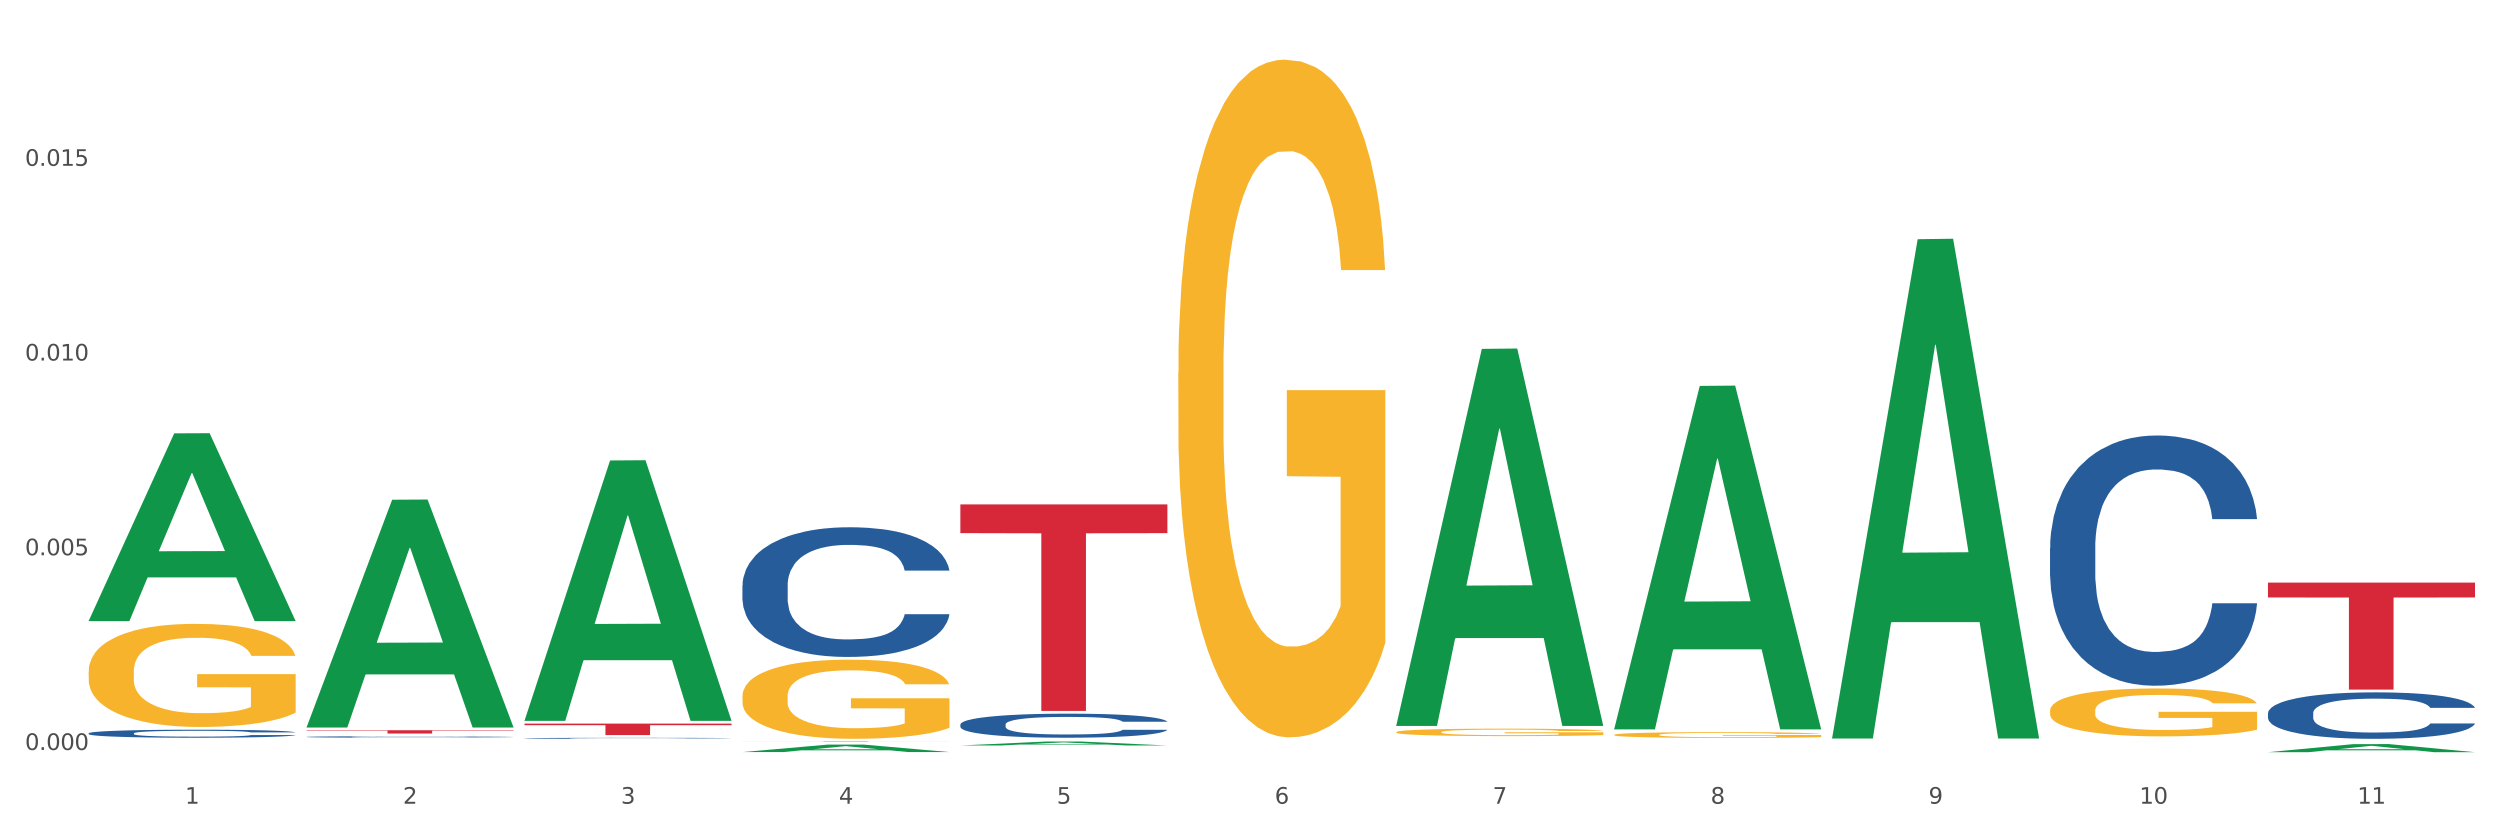<?xml version="1.0" encoding="utf-8" standalone="no"?>
<!DOCTYPE svg PUBLIC "-//W3C//DTD SVG 1.1//EN"
  "http://www.w3.org/Graphics/SVG/1.1/DTD/svg11.dtd">
<svg xmlns:xlink="http://www.w3.org/1999/xlink" width="1080pt" height="360pt" viewBox="0 0 1080 360" xmlns="http://www.w3.org/2000/svg" version="1.1">
 <rect x="0" y="0" width="1080" height="360" fill="#333333" stroke="none"/>
 <defs>
  <style type="text/css">*{stroke-linejoin: round; stroke-linecap: butt}</style>
 </defs>
 <g id="figure_1">
  <g id="patch_1">
   <path d="M 0 360 
L 1080 360 
L 1080 0 
L 0 0 
z
" style="fill: #ffffff; stroke: #ffffff; stroke-linejoin: miter"/>
  </g>
  <g id="axes_1">
   <g id="matplotlib.axis_1">
    <g id="xtick_1">
     <g id="text_1">
      <!-- 1 -->
      <g style="fill: #4d4d4d" transform="translate(79.949 347.204) scale(0.096 -0.096)">
       <defs>
        <path id="DejaVuSans-31" d="M 794 531 
L 1825 531 
L 1825 4091 
L 703 3866 
L 703 4441 
L 1819 4666 
L 2450 4666 
L 2450 531 
L 3481 531 
L 3481 0 
L 794 0 
L 794 531 
z
" transform="scale(0.016)"/>
       </defs>
       <use xlink:href="#DejaVuSans-31"/>
      </g>
     </g>
    </g>
    <g id="xtick_2">
     <g id="text_2">
      <!-- 2 -->
      <g style="fill: #4d4d4d" transform="translate(174.097 347.204) scale(0.096 -0.096)">
       <defs>
        <path id="DejaVuSans-32" d="M 1228 531 
L 3431 531 
L 3431 0 
L 469 0 
L 469 531 
Q 828 903 1448 1529 
Q 2069 2156 2228 2338 
Q 2531 2678 2651 2914 
Q 2772 3150 2772 3378 
Q 2772 3750 2511 3984 
Q 2250 4219 1831 4219 
Q 1534 4219 1204 4116 
Q 875 4013 500 3803 
L 500 4441 
Q 881 4594 1212 4672 
Q 1544 4750 1819 4750 
Q 2544 4750 2975 4387 
Q 3406 4025 3406 3419 
Q 3406 3131 3298 2873 
Q 3191 2616 2906 2266 
Q 2828 2175 2409 1742 
Q 1991 1309 1228 531 
z
" transform="scale(0.016)"/>
       </defs>
       <use xlink:href="#DejaVuSans-32"/>
      </g>
     </g>
    </g>
    <g id="xtick_3">
     <g id="text_3">
      <!-- 3 -->
      <g style="fill: #4d4d4d" transform="translate(268.244 347.204) scale(0.096 -0.096)">
       <defs>
        <path id="DejaVuSans-33" d="M 2597 2516 
Q 3050 2419 3304 2112 
Q 3559 1806 3559 1356 
Q 3559 666 3084 287 
Q 2609 -91 1734 -91 
Q 1441 -91 1130 -33 
Q 819 25 488 141 
L 488 750 
Q 750 597 1062 519 
Q 1375 441 1716 441 
Q 2309 441 2620 675 
Q 2931 909 2931 1356 
Q 2931 1769 2642 2001 
Q 2353 2234 1838 2234 
L 1294 2234 
L 1294 2753 
L 1863 2753 
Q 2328 2753 2575 2939 
Q 2822 3125 2822 3475 
Q 2822 3834 2567 4026 
Q 2313 4219 1838 4219 
Q 1578 4219 1281 4162 
Q 984 4106 628 3988 
L 628 4550 
Q 988 4650 1302 4700 
Q 1616 4750 1894 4750 
Q 2613 4750 3031 4423 
Q 3450 4097 3450 3541 
Q 3450 3153 3228 2886 
Q 3006 2619 2597 2516 
z
" transform="scale(0.016)"/>
       </defs>
       <use xlink:href="#DejaVuSans-33"/>
      </g>
     </g>
    </g>
    <g id="xtick_4">
     <g id="text_4">
      <!-- 4 -->
      <g style="fill: #4d4d4d" transform="translate(362.392 347.204) scale(0.096 -0.096)">
       <defs>
        <path id="DejaVuSans-34" d="M 2419 4116 
L 825 1625 
L 2419 1625 
L 2419 4116 
z
M 2253 4666 
L 3047 4666 
L 3047 1625 
L 3713 1625 
L 3713 1100 
L 3047 1100 
L 3047 0 
L 2419 0 
L 2419 1100 
L 313 1100 
L 313 1709 
L 2253 4666 
z
" transform="scale(0.016)"/>
       </defs>
       <use xlink:href="#DejaVuSans-34"/>
      </g>
     </g>
    </g>
    <g id="xtick_5">
     <g id="text_5">
      <!-- 5 -->
      <g style="fill: #4d4d4d" transform="translate(456.54 347.204) scale(0.096 -0.096)">
       <defs>
        <path id="DejaVuSans-35" d="M 691 4666 
L 3169 4666 
L 3169 4134 
L 1269 4134 
L 1269 2991 
Q 1406 3038 1543 3061 
Q 1681 3084 1819 3084 
Q 2600 3084 3056 2656 
Q 3513 2228 3513 1497 
Q 3513 744 3044 326 
Q 2575 -91 1722 -91 
Q 1428 -91 1123 -41 
Q 819 9 494 109 
L 494 744 
Q 775 591 1075 516 
Q 1375 441 1709 441 
Q 2250 441 2565 725 
Q 2881 1009 2881 1497 
Q 2881 1984 2565 2268 
Q 2250 2553 1709 2553 
Q 1456 2553 1204 2497 
Q 953 2441 691 2322 
L 691 4666 
z
" transform="scale(0.016)"/>
       </defs>
       <use xlink:href="#DejaVuSans-35"/>
      </g>
     </g>
    </g>
    <g id="xtick_6">
     <g id="text_6">
      <!-- 6 -->
      <g style="fill: #4d4d4d" transform="translate(550.688 347.204) scale(0.096 -0.096)">
       <defs>
        <path id="DejaVuSans-36" d="M 2113 2584 
Q 1688 2584 1439 2293 
Q 1191 2003 1191 1497 
Q 1191 994 1439 701 
Q 1688 409 2113 409 
Q 2538 409 2786 701 
Q 3034 994 3034 1497 
Q 3034 2003 2786 2293 
Q 2538 2584 2113 2584 
z
M 3366 4563 
L 3366 3988 
Q 3128 4100 2886 4159 
Q 2644 4219 2406 4219 
Q 1781 4219 1451 3797 
Q 1122 3375 1075 2522 
Q 1259 2794 1537 2939 
Q 1816 3084 2150 3084 
Q 2853 3084 3261 2657 
Q 3669 2231 3669 1497 
Q 3669 778 3244 343 
Q 2819 -91 2113 -91 
Q 1303 -91 875 529 
Q 447 1150 447 2328 
Q 447 3434 972 4092 
Q 1497 4750 2381 4750 
Q 2619 4750 2861 4703 
Q 3103 4656 3366 4563 
z
" transform="scale(0.016)"/>
       </defs>
       <use xlink:href="#DejaVuSans-36"/>
      </g>
     </g>
    </g>
    <g id="xtick_7">
     <g id="text_7">
      <!-- 7 -->
      <g style="fill: #4d4d4d" transform="translate(644.835 347.204) scale(0.096 -0.096)">
       <defs>
        <path id="DejaVuSans-37" d="M 525 4666 
L 3525 4666 
L 3525 4397 
L 1831 0 
L 1172 0 
L 2766 4134 
L 525 4134 
L 525 4666 
z
" transform="scale(0.016)"/>
       </defs>
       <use xlink:href="#DejaVuSans-37"/>
      </g>
     </g>
    </g>
    <g id="xtick_8">
     <g id="text_8">
      <!-- 8 -->
      <g style="fill: #4d4d4d" transform="translate(738.983 347.204) scale(0.096 -0.096)">
       <defs>
        <path id="DejaVuSans-38" d="M 2034 2216 
Q 1584 2216 1326 1975 
Q 1069 1734 1069 1313 
Q 1069 891 1326 650 
Q 1584 409 2034 409 
Q 2484 409 2743 651 
Q 3003 894 3003 1313 
Q 3003 1734 2745 1975 
Q 2488 2216 2034 2216 
z
M 1403 2484 
Q 997 2584 770 2862 
Q 544 3141 544 3541 
Q 544 4100 942 4425 
Q 1341 4750 2034 4750 
Q 2731 4750 3128 4425 
Q 3525 4100 3525 3541 
Q 3525 3141 3298 2862 
Q 3072 2584 2669 2484 
Q 3125 2378 3379 2068 
Q 3634 1759 3634 1313 
Q 3634 634 3220 271 
Q 2806 -91 2034 -91 
Q 1263 -91 848 271 
Q 434 634 434 1313 
Q 434 1759 690 2068 
Q 947 2378 1403 2484 
z
M 1172 3481 
Q 1172 3119 1398 2916 
Q 1625 2713 2034 2713 
Q 2441 2713 2670 2916 
Q 2900 3119 2900 3481 
Q 2900 3844 2670 4047 
Q 2441 4250 2034 4250 
Q 1625 4250 1398 4047 
Q 1172 3844 1172 3481 
z
" transform="scale(0.016)"/>
       </defs>
       <use xlink:href="#DejaVuSans-38"/>
      </g>
     </g>
    </g>
    <g id="xtick_9">
     <g id="text_9">
      <!-- 9 -->
      <g style="fill: #4d4d4d" transform="translate(833.131 347.204) scale(0.096 -0.096)">
       <defs>
        <path id="DejaVuSans-39" d="M 703 97 
L 703 672 
Q 941 559 1184 500 
Q 1428 441 1663 441 
Q 2288 441 2617 861 
Q 2947 1281 2994 2138 
Q 2813 1869 2534 1725 
Q 2256 1581 1919 1581 
Q 1219 1581 811 2004 
Q 403 2428 403 3163 
Q 403 3881 828 4315 
Q 1253 4750 1959 4750 
Q 2769 4750 3195 4129 
Q 3622 3509 3622 2328 
Q 3622 1225 3098 567 
Q 2575 -91 1691 -91 
Q 1453 -91 1209 -44 
Q 966 3 703 97 
z
M 1959 2075 
Q 2384 2075 2632 2365 
Q 2881 2656 2881 3163 
Q 2881 3666 2632 3958 
Q 2384 4250 1959 4250 
Q 1534 4250 1286 3958 
Q 1038 3666 1038 3163 
Q 1038 2656 1286 2365 
Q 1534 2075 1959 2075 
z
" transform="scale(0.016)"/>
       </defs>
       <use xlink:href="#DejaVuSans-39"/>
      </g>
     </g>
    </g>
    <g id="xtick_10">
     <g id="text_10">
      <!-- 10 -->
      <g style="fill: #4d4d4d" transform="translate(924.224 347.204) scale(0.096 -0.096)">
       <defs>
        <path id="DejaVuSans-30" d="M 2034 4250 
Q 1547 4250 1301 3770 
Q 1056 3291 1056 2328 
Q 1056 1369 1301 889 
Q 1547 409 2034 409 
Q 2525 409 2770 889 
Q 3016 1369 3016 2328 
Q 3016 3291 2770 3770 
Q 2525 4250 2034 4250 
z
M 2034 4750 
Q 2819 4750 3233 4129 
Q 3647 3509 3647 2328 
Q 3647 1150 3233 529 
Q 2819 -91 2034 -91 
Q 1250 -91 836 529 
Q 422 1150 422 2328 
Q 422 3509 836 4129 
Q 1250 4750 2034 4750 
z
" transform="scale(0.016)"/>
       </defs>
       <use xlink:href="#DejaVuSans-31"/>
       <use xlink:href="#DejaVuSans-30" transform="translate(63.623 0)"/>
      </g>
     </g>
    </g>
    <g id="xtick_11">
     <g id="text_11">
      <!-- 11 -->
      <g style="fill: #4d4d4d" transform="translate(1018.372 347.204) scale(0.096 -0.096)">
       <use xlink:href="#DejaVuSans-31"/>
       <use xlink:href="#DejaVuSans-31" transform="translate(63.623 0)"/>
      </g>
     </g>
    </g>
    <g id="xtick_12"/>
    <g id="xtick_13"/>
    <g id="xtick_14"/>
    <g id="xtick_15"/>
    <g id="xtick_16"/>
    <g id="xtick_17"/>
    <g id="xtick_18"/>
    <g id="xtick_19"/>
    <g id="xtick_20"/>
    <g id="xtick_21"/>
   </g>
   <g id="matplotlib.axis_2">
    <g id="ytick_1">
     <g id="text_12">
      <!-- 0.000 -->
      <g style="fill: #4d4d4d" transform="translate(10.8 323.99) scale(0.096 -0.096)">
       <defs>
        <path id="DejaVuSans-2e" d="M 684 794 
L 1344 794 
L 1344 0 
L 684 0 
L 684 794 
z
" transform="scale(0.016)"/>
       </defs>
       <use xlink:href="#DejaVuSans-30"/>
       <use xlink:href="#DejaVuSans-2e" transform="translate(63.623 0)"/>
       <use xlink:href="#DejaVuSans-30" transform="translate(95.41 0)"/>
       <use xlink:href="#DejaVuSans-30" transform="translate(159.033 0)"/>
       <use xlink:href="#DejaVuSans-30" transform="translate(222.656 0)"/>
      </g>
     </g>
    </g>
    <g id="ytick_2">
     <g id="text_13">
      <!-- 0.005 -->
      <g style="fill: #4d4d4d" transform="translate(10.8 239.873) scale(0.096 -0.096)">
       <use xlink:href="#DejaVuSans-30"/>
       <use xlink:href="#DejaVuSans-2e" transform="translate(63.623 0)"/>
       <use xlink:href="#DejaVuSans-30" transform="translate(95.41 0)"/>
       <use xlink:href="#DejaVuSans-30" transform="translate(159.033 0)"/>
       <use xlink:href="#DejaVuSans-35" transform="translate(222.656 0)"/>
      </g>
     </g>
    </g>
    <g id="ytick_3">
     <g id="text_14">
      <!-- 0.010 -->
      <g style="fill: #4d4d4d" transform="translate(10.8 155.755) scale(0.096 -0.096)">
       <use xlink:href="#DejaVuSans-30"/>
       <use xlink:href="#DejaVuSans-2e" transform="translate(63.623 0)"/>
       <use xlink:href="#DejaVuSans-30" transform="translate(95.41 0)"/>
       <use xlink:href="#DejaVuSans-31" transform="translate(159.033 0)"/>
       <use xlink:href="#DejaVuSans-30" transform="translate(222.656 0)"/>
      </g>
     </g>
    </g>
    <g id="ytick_4">
     <g id="text_15">
      <!-- 0.015 -->
      <g style="fill: #4d4d4d" transform="translate(10.8 71.637) scale(0.096 -0.096)">
       <use xlink:href="#DejaVuSans-30"/>
       <use xlink:href="#DejaVuSans-2e" transform="translate(63.623 0)"/>
       <use xlink:href="#DejaVuSans-30" transform="translate(95.41 0)"/>
       <use xlink:href="#DejaVuSans-31" transform="translate(159.033 0)"/>
       <use xlink:href="#DejaVuSans-35" transform="translate(222.656 0)"/>
      </g>
     </g>
    </g>
    <g id="ytick_5"/>
    <g id="ytick_6"/>
    <g id="ytick_7"/>
    <g id="ytick_8"/>
   </g>
   <g id="PolyCollection_1">
    <path d="M 38.283 268.181 
L 38.375 268.105 
L 75.258 187.212 
L 90.564 187.136 
L 127.723 268.333 
L 110.02 268.333 
L 101.998 249.425 
L 63.916 249.425 
L 63.64 249.73 
L 55.894 268.333 
L 38.283 268.333 
L 38.283 268.181 
L 68.711 238.142 
L 97.203 238.065 
L 83.095 204.443 
L 82.911 204.29 
L 82.727 204.519 
L 68.619 238.065 
L 68.711 238.142 
L 38.283 268.181 
z
" clip-path="url(#pa85590b981)" style="fill: #109648"/>
    <path d="M 885.612 236.704 
L 885.718 236.606 
L 885.718 233.841 
L 886.035 230.089 
L 887.198 223.178 
L 888.678 217.946 
L 891.215 211.824 
L 892.59 209.257 
L 894.387 206.394 
L 898.087 201.754 
L 902.316 197.805 
L 905.276 195.633 
L 907.496 194.25 
L 912.465 191.782 
L 915.32 190.696 
L 918.28 189.808 
L 920.817 189.215 
L 925.046 188.524 
L 928.429 188.228 
L 932.341 188.129 
L 935.618 188.228 
L 939.953 188.623 
L 946.296 189.808 
L 948.728 190.499 
L 952.005 191.683 
L 955.388 193.263 
L 958.137 194.843 
L 961.309 197.114 
L 964.586 200.075 
L 967.758 203.827 
L 969.978 207.283 
L 971.775 210.936 
L 973.361 215.379 
L 974.524 220.216 
L 975.052 224.264 
L 955.705 224.264 
L 955.177 220.611 
L 954.119 216.662 
L 953.062 213.996 
L 951.899 211.824 
L 950.102 209.356 
L 948.516 207.776 
L 945.873 205.901 
L 943.442 204.716 
L 941.433 204.025 
L 939.001 203.432 
L 933.821 202.84 
L 930.121 202.84 
L 927.795 203.037 
L 924.94 203.531 
L 922.509 204.222 
L 919.654 205.407 
L 917.434 206.69 
L 915.214 208.369 
L 913.945 209.554 
L 912.042 211.726 
L 910.774 213.503 
L 909.082 216.563 
L 908.131 218.735 
L 906.439 224.363 
L 905.699 228.51 
L 905.382 231.373 
L 905.17 234.532 
L 905.17 249.934 
L 905.805 256.845 
L 906.333 259.807 
L 907.179 263.164 
L 908.765 267.508 
L 911.091 271.753 
L 913.522 274.814 
L 915.531 276.69 
L 917.434 278.072 
L 919.337 279.158 
L 921.663 280.145 
L 923.566 280.738 
L 926.42 281.33 
L 929.804 281.626 
L 932.447 281.626 
L 937.838 281.133 
L 940.27 280.639 
L 942.596 279.948 
L 945.133 278.862 
L 947.142 277.677 
L 948.305 276.789 
L 950.208 274.913 
L 951.688 272.938 
L 952.957 270.667 
L 953.802 268.693 
L 954.754 265.731 
L 955.494 262.374 
L 955.705 260.597 
L 975.052 260.597 
L 974.629 264.151 
L 973.889 267.607 
L 972.409 272.247 
L 971.246 274.913 
L 969.449 278.171 
L 967.546 280.935 
L 964.903 283.996 
L 962.471 286.267 
L 959.934 288.241 
L 957.185 290.018 
L 952.217 292.487 
L 950.419 293.178 
L 946.613 294.363 
L 943.653 295.054 
L 939.319 295.745 
L 934.878 296.14 
L 930.226 296.238 
L 926.103 296.041 
L 921.557 295.449 
L 918.703 294.856 
L 915.531 293.968 
L 911.831 292.585 
L 908.342 290.907 
L 905.065 288.932 
L 901.999 286.662 
L 899.144 284.095 
L 895.444 279.849 
L 892.695 275.703 
L 890.687 271.852 
L 889.312 268.594 
L 887.938 264.447 
L 887.198 261.584 
L 886.035 254.673 
L 885.612 248.256 
L 885.612 236.704 
z
" clip-path="url(#pa85590b981)" style="fill: #255c99"/>
    <path d="M 979.76 308.114 
L 979.865 308.095 
L 979.865 307.582 
L 980.183 306.886 
L 981.346 305.603 
L 982.826 304.631 
L 985.363 303.495 
L 986.737 303.019 
L 988.535 302.487 
L 992.235 301.626 
L 996.464 300.893 
L 999.424 300.49 
L 1001.644 300.233 
L 1006.613 299.775 
L 1009.467 299.573 
L 1012.428 299.408 
L 1014.965 299.298 
L 1019.194 299.17 
L 1022.577 299.115 
L 1026.489 299.097 
L 1029.766 299.115 
L 1034.101 299.188 
L 1040.444 299.408 
L 1042.875 299.537 
L 1046.153 299.757 
L 1049.536 300.05 
L 1052.285 300.343 
L 1055.456 300.764 
L 1058.734 301.314 
L 1061.905 302.011 
L 1064.125 302.652 
L 1065.923 303.33 
L 1067.508 304.155 
L 1068.671 305.053 
L 1069.2 305.804 
L 1049.853 305.804 
L 1049.324 305.126 
L 1048.267 304.393 
L 1047.21 303.898 
L 1046.047 303.495 
L 1044.25 303.037 
L 1042.664 302.744 
L 1040.021 302.396 
L 1037.589 302.176 
L 1035.581 302.047 
L 1033.149 301.937 
L 1027.969 301.827 
L 1024.268 301.827 
L 1021.943 301.864 
L 1019.088 301.956 
L 1016.656 302.084 
L 1013.802 302.304 
L 1011.582 302.542 
L 1009.362 302.854 
L 1008.093 303.074 
L 1006.19 303.477 
L 1004.921 303.807 
L 1003.23 304.375 
L 1002.278 304.778 
L 1000.587 305.823 
L 999.847 306.592 
L 999.53 307.124 
L 999.318 307.71 
L 999.318 310.569 
L 999.952 311.852 
L 1000.481 312.402 
L 1001.327 313.025 
L 1002.913 313.832 
L 1005.239 314.62 
L 1007.67 315.188 
L 1009.679 315.536 
L 1011.582 315.793 
L 1013.485 315.994 
L 1015.811 316.177 
L 1017.714 316.287 
L 1020.568 316.397 
L 1023.951 316.452 
L 1026.594 316.452 
L 1031.986 316.361 
L 1034.418 316.269 
L 1036.744 316.141 
L 1039.281 315.939 
L 1041.29 315.719 
L 1042.452 315.554 
L 1044.355 315.206 
L 1045.836 314.84 
L 1047.104 314.418 
L 1047.95 314.051 
L 1048.901 313.502 
L 1049.642 312.879 
L 1049.853 312.549 
L 1069.2 312.549 
L 1068.777 313.208 
L 1068.037 313.85 
L 1066.557 314.711 
L 1065.394 315.206 
L 1063.597 315.811 
L 1061.694 316.324 
L 1059.051 316.892 
L 1056.619 317.314 
L 1054.082 317.68 
L 1051.333 318.01 
L 1046.364 318.468 
L 1044.567 318.597 
L 1040.761 318.816 
L 1037.801 318.945 
L 1033.466 319.073 
L 1029.026 319.146 
L 1024.374 319.165 
L 1020.251 319.128 
L 1015.705 319.018 
L 1012.851 318.908 
L 1009.679 318.743 
L 1005.979 318.487 
L 1002.49 318.175 
L 999.212 317.808 
L 996.147 317.387 
L 993.292 316.91 
L 989.592 316.122 
L 986.843 315.353 
L 984.834 314.638 
L 983.46 314.033 
L 982.086 313.263 
L 981.346 312.732 
L 980.183 311.449 
L 979.76 310.258 
L 979.76 308.114 
z
" clip-path="url(#pa85590b981)" style="fill: #255c99"/>
    <path d="M 226.578 318.931 
L 226.684 318.931 
L 226.684 318.92 
L 227.001 318.905 
L 228.164 318.878 
L 229.644 318.857 
L 232.182 318.833 
L 233.556 318.823 
L 235.353 318.812 
L 239.053 318.794 
L 243.282 318.778 
L 246.243 318.77 
L 248.463 318.764 
L 253.432 318.755 
L 256.286 318.75 
L 259.246 318.747 
L 261.784 318.745 
L 266.012 318.742 
L 269.396 318.741 
L 273.307 318.74 
L 276.585 318.741 
L 280.919 318.742 
L 287.262 318.747 
L 289.694 318.75 
L 292.971 318.754 
L 296.354 318.76 
L 299.103 318.767 
L 302.275 318.776 
L 305.552 318.787 
L 308.724 318.802 
L 310.944 318.815 
L 312.741 318.83 
L 314.327 318.847 
L 315.49 318.866 
L 316.019 318.882 
L 296.672 318.882 
L 296.143 318.868 
L 295.086 318.852 
L 294.029 318.842 
L 292.866 318.833 
L 291.068 318.824 
L 289.483 318.817 
L 286.84 318.81 
L 284.408 318.805 
L 282.399 318.803 
L 279.968 318.8 
L 274.787 318.798 
L 271.087 318.798 
L 268.761 318.799 
L 265.907 318.801 
L 263.475 318.803 
L 260.621 318.808 
L 258.4 318.813 
L 256.18 318.82 
L 254.912 318.824 
L 253.009 318.833 
L 251.74 318.84 
L 250.048 318.852 
L 249.097 318.86 
L 247.405 318.883 
L 246.665 318.899 
L 246.348 318.91 
L 246.137 318.922 
L 246.137 318.983 
L 246.771 319.01 
L 247.3 319.022 
L 248.146 319.035 
L 249.731 319.052 
L 252.057 319.069 
L 254.489 319.081 
L 256.497 319.088 
L 258.4 319.093 
L 260.303 319.098 
L 262.629 319.101 
L 264.532 319.104 
L 267.387 319.106 
L 270.77 319.107 
L 273.413 319.107 
L 278.805 319.105 
L 281.236 319.103 
L 283.562 319.101 
L 286.099 319.096 
L 288.108 319.092 
L 289.271 319.088 
L 291.174 319.081 
L 292.654 319.073 
L 293.923 319.064 
L 294.769 319.057 
L 295.72 319.045 
L 296.46 319.032 
L 296.672 319.025 
L 316.019 319.025 
L 315.596 319.039 
L 314.856 319.052 
L 313.376 319.07 
L 312.213 319.081 
L 310.415 319.094 
L 308.512 319.105 
L 305.869 319.117 
L 303.438 319.126 
L 300.9 319.133 
L 298.152 319.14 
L 293.183 319.15 
L 291.386 319.153 
L 287.58 319.157 
L 284.619 319.16 
L 280.285 319.163 
L 275.845 319.164 
L 271.193 319.165 
L 267.07 319.164 
L 262.524 319.162 
L 259.669 319.159 
L 256.497 319.156 
L 252.797 319.15 
L 249.308 319.144 
L 246.031 319.136 
L 242.965 319.127 
L 240.111 319.117 
L 236.41 319.1 
L 233.662 319.084 
L 231.653 319.069 
L 230.279 319.056 
L 228.904 319.04 
L 228.164 319.029 
L 227.001 319.002 
L 226.578 318.976 
L 226.578 318.931 
z
" clip-path="url(#pa85590b981)" style="fill: #255c99"/>
    <path d="M 132.431 318.342 
L 132.536 318.342 
L 132.536 318.326 
L 132.854 318.305 
L 134.016 318.266 
L 135.497 318.236 
L 138.034 318.202 
L 139.408 318.187 
L 141.206 318.171 
L 144.906 318.145 
L 149.135 318.122 
L 152.095 318.11 
L 154.315 318.102 
L 159.284 318.088 
L 162.138 318.082 
L 165.099 318.077 
L 167.636 318.074 
L 171.865 318.07 
L 175.248 318.068 
L 179.16 318.068 
L 182.437 318.068 
L 186.771 318.07 
L 193.115 318.077 
L 195.546 318.081 
L 198.824 318.088 
L 202.207 318.097 
L 204.956 318.106 
L 208.127 318.119 
L 211.405 318.135 
L 214.576 318.156 
L 216.796 318.176 
L 218.594 318.197 
L 220.179 318.222 
L 221.342 318.249 
L 221.871 318.272 
L 202.524 318.272 
L 201.995 318.251 
L 200.938 318.229 
L 199.881 318.214 
L 198.718 318.202 
L 196.921 318.188 
L 195.335 318.179 
L 192.692 318.168 
L 190.26 318.161 
L 188.252 318.158 
L 185.82 318.154 
L 180.64 318.151 
L 176.939 318.151 
L 174.614 318.152 
L 171.759 318.155 
L 169.327 318.159 
L 166.473 318.165 
L 164.253 318.173 
L 162.033 318.182 
L 160.764 318.189 
L 158.861 318.201 
L 157.592 318.211 
L 155.901 318.228 
L 154.949 318.241 
L 153.258 318.273 
L 152.518 318.296 
L 152.201 318.312 
L 151.989 318.33 
L 151.989 318.417 
L 152.623 318.456 
L 153.152 318.473 
L 153.998 318.492 
L 155.584 318.517 
L 157.91 318.541 
L 160.341 318.558 
L 162.35 318.568 
L 164.253 318.576 
L 166.156 318.582 
L 168.482 318.588 
L 170.385 318.591 
L 173.239 318.595 
L 176.622 318.596 
L 179.265 318.596 
L 184.657 318.594 
L 187.089 318.591 
L 189.414 318.587 
L 191.952 318.581 
L 193.961 318.574 
L 195.123 318.569 
L 197.026 318.558 
L 198.507 318.547 
L 199.775 318.534 
L 200.621 318.523 
L 201.572 318.506 
L 202.313 318.487 
L 202.524 318.477 
L 221.871 318.477 
L 221.448 318.498 
L 220.708 318.517 
L 219.228 318.543 
L 218.065 318.558 
L 216.268 318.577 
L 214.365 318.592 
L 211.722 318.61 
L 209.29 318.623 
L 206.753 318.634 
L 204.004 318.644 
L 199.035 318.658 
L 197.238 318.662 
L 193.432 318.668 
L 190.472 318.672 
L 186.137 318.676 
L 181.697 318.678 
L 177.045 318.679 
L 172.922 318.678 
L 168.376 318.675 
L 165.521 318.671 
L 162.35 318.666 
L 158.65 318.658 
L 155.161 318.649 
L 151.883 318.638 
L 148.817 318.625 
L 145.963 318.61 
L 142.263 318.586 
L 139.514 318.563 
L 137.505 318.541 
L 136.131 318.523 
L 134.757 318.499 
L 134.016 318.483 
L 132.854 318.444 
L 132.431 318.408 
L 132.431 318.342 
z
" clip-path="url(#pa85590b981)" style="fill: #255c99"/>
    <path d="M 38.283 316.789 
L 38.389 316.786 
L 38.389 316.698 
L 38.706 316.577 
L 39.869 316.356 
L 41.349 316.188 
L 43.886 315.992 
L 45.261 315.91 
L 47.058 315.818 
L 50.758 315.669 
L 54.987 315.543 
L 57.947 315.473 
L 60.167 315.429 
L 65.136 315.35 
L 67.991 315.315 
L 70.951 315.286 
L 73.488 315.267 
L 77.717 315.245 
L 81.1 315.236 
L 85.012 315.233 
L 88.289 315.236 
L 92.624 315.248 
L 98.967 315.286 
L 101.399 315.309 
L 104.676 315.347 
L 108.059 315.397 
L 110.808 315.448 
L 113.98 315.521 
L 117.257 315.615 
L 120.429 315.736 
L 122.649 315.846 
L 124.446 315.964 
L 126.032 316.106 
L 127.195 316.261 
L 127.723 316.391 
L 108.376 316.391 
L 107.848 316.274 
L 106.79 316.147 
L 105.733 316.062 
L 104.57 315.992 
L 102.773 315.913 
L 101.187 315.862 
L 98.544 315.802 
L 96.113 315.764 
L 94.104 315.742 
L 91.672 315.723 
L 86.492 315.704 
L 82.792 315.704 
L 80.466 315.71 
L 77.611 315.726 
L 75.18 315.748 
L 72.325 315.786 
L 70.105 315.827 
L 67.885 315.881 
L 66.616 315.919 
L 64.713 315.989 
L 63.445 316.046 
L 61.753 316.144 
L 60.802 316.214 
L 59.11 316.394 
L 58.37 316.527 
L 58.053 316.619 
L 57.841 316.72 
L 57.841 317.213 
L 58.476 317.435 
L 59.004 317.53 
L 59.85 317.637 
L 61.436 317.777 
L 63.762 317.913 
L 66.193 318.011 
L 68.202 318.071 
L 70.105 318.115 
L 72.008 318.15 
L 74.334 318.182 
L 76.237 318.201 
L 79.091 318.22 
L 82.475 318.229 
L 85.118 318.229 
L 90.509 318.213 
L 92.941 318.197 
L 95.267 318.175 
L 97.804 318.14 
L 99.813 318.102 
L 100.976 318.074 
L 102.879 318.014 
L 104.359 317.951 
L 105.628 317.878 
L 106.473 317.815 
L 107.425 317.72 
L 108.165 317.612 
L 108.376 317.555 
L 127.723 317.555 
L 127.3 317.669 
L 126.56 317.78 
L 125.08 317.928 
L 123.917 318.014 
L 122.12 318.118 
L 120.217 318.207 
L 117.574 318.305 
L 115.142 318.378 
L 112.605 318.441 
L 109.856 318.498 
L 104.887 318.577 
L 103.09 318.599 
L 99.284 318.637 
L 96.324 318.659 
L 91.989 318.681 
L 87.549 318.694 
L 82.897 318.697 
L 78.774 318.691 
L 74.228 318.672 
L 71.374 318.653 
L 68.202 318.625 
L 64.502 318.58 
L 61.013 318.526 
L 57.736 318.463 
L 54.67 318.39 
L 51.815 318.308 
L 48.115 318.172 
L 45.366 318.039 
L 43.358 317.916 
L 41.983 317.811 
L 40.609 317.678 
L 39.869 317.587 
L 38.706 317.365 
L 38.283 317.16 
L 38.283 316.789 
z
" clip-path="url(#pa85590b981)" style="fill: #255c99"/>
    <path d="M 132.431 315.459 
L 221.871 315.459 
L 221.871 315.658 
L 186.688 315.659 
L 186.688 316.889 
L 167.401 316.889 
L 167.401 315.659 
L 132.431 315.658 
L 132.431 315.46 
L 132.431 315.459 
z
" clip-path="url(#pa85590b981)" style="fill: #d62839"/>
    <path d="M 226.578 312.593 
L 316.019 312.593 
L 316.019 313.284 
L 280.836 313.288 
L 280.836 317.562 
L 261.549 317.562 
L 261.549 313.288 
L 226.578 313.284 
L 226.578 312.598 
L 226.578 312.593 
z
" clip-path="url(#pa85590b981)" style="fill: #d62839"/>
    <path d="M 320.726 320.343 
L 410.166 320.343 
L 410.166 320.362 
L 374.984 320.362 
L 374.984 320.477 
L 355.697 320.477 
L 355.697 320.362 
L 320.726 320.362 
L 320.726 320.343 
L 320.726 320.343 
z
" clip-path="url(#pa85590b981)" style="fill: #d62839"/>
    <path d="M 414.874 217.911 
L 504.314 217.911 
L 504.314 230.308 
L 469.131 230.392 
L 469.131 307.124 
L 449.844 307.124 
L 449.844 230.392 
L 414.874 230.308 
L 414.874 217.994 
L 414.874 217.911 
z
" clip-path="url(#pa85590b981)" style="fill: #d62839"/>
    <path d="M 885.612 320.343 
L 975.052 320.343 
L 975.052 320.344 
L 939.87 320.344 
L 939.87 320.351 
L 920.583 320.351 
L 920.583 320.344 
L 885.612 320.344 
L 885.612 320.343 
L 885.612 320.343 
z
" clip-path="url(#pa85590b981)" style="fill: #d62839"/>
    <path d="M 979.76 251.673 
L 1069.2 251.673 
L 1069.2 258.099 
L 1034.017 258.143 
L 1034.017 297.918 
L 1014.73 297.918 
L 1014.73 258.143 
L 979.76 258.099 
L 979.76 251.716 
L 979.76 251.673 
z
" clip-path="url(#pa85590b981)" style="fill: #d62839"/>
    <path d="M 38.283 290.095 
L 38.389 290.054 
L 38.389 288.59 
L 38.6 287.329 
L 39.656 284.278 
L 41.24 281.756 
L 42.401 280.414 
L 43.563 279.315 
L 44.936 278.217 
L 46.625 277.078 
L 49.687 275.41 
L 51.588 274.556 
L 53.911 273.661 
L 58.135 272.359 
L 61.197 271.627 
L 64.365 271.017 
L 69.54 270.285 
L 72.919 269.959 
L 76.509 269.715 
L 80.838 269.553 
L 84.112 269.512 
L 91.292 269.634 
L 97.417 270 
L 100.374 270.285 
L 104.175 270.773 
L 106.182 271.098 
L 109.455 271.749 
L 112.834 272.603 
L 115.157 273.336 
L 118.642 274.719 
L 121.282 276.102 
L 123.711 277.81 
L 124.978 278.99 
L 125.928 280.088 
L 126.773 281.349 
L 127.618 283.342 
L 108.61 283.342 
L 107.871 281.919 
L 106.71 280.576 
L 105.02 279.275 
L 103.542 278.461 
L 101.007 277.444 
L 98.684 276.793 
L 96.256 276.305 
L 93.299 275.898 
L 90.976 275.695 
L 87.702 275.532 
L 81.261 275.573 
L 76.931 275.898 
L 73.975 276.305 
L 72.074 276.671 
L 70.384 277.078 
L 68.484 277.647 
L 66.266 278.502 
L 64.682 279.275 
L 63.098 280.251 
L 61.831 281.227 
L 60.669 282.366 
L 59.719 283.586 
L 58.98 284.847 
L 58.346 286.393 
L 57.818 288.956 
L 57.818 294.529 
L 58.03 295.79 
L 58.558 297.458 
L 59.191 298.719 
L 60.247 300.224 
L 61.197 301.241 
L 62.993 302.705 
L 64.999 303.925 
L 66.583 304.698 
L 68.167 305.349 
L 70.912 306.244 
L 73.975 306.976 
L 76.615 307.424 
L 80.205 307.831 
L 82.634 307.993 
L 84.745 308.075 
L 89.92 308.075 
L 93.616 307.953 
L 97.734 307.668 
L 100.902 307.302 
L 103.542 306.854 
L 106.498 306.122 
L 108.399 305.431 
L 108.399 296.929 
L 85.168 296.888 
L 85.168 291.234 
L 127.723 291.234 
L 127.723 307.831 
L 125.928 308.685 
L 123.922 309.458 
L 121.81 310.149 
L 118.642 311.003 
L 114.841 311.817 
L 111.461 312.387 
L 107.871 312.875 
L 103.647 313.322 
L 98.156 313.729 
L 94.777 313.892 
L 90.553 314.014 
L 85.59 314.054 
L 81.261 313.973 
L 77.037 313.77 
L 72.602 313.403 
L 68.272 312.875 
L 64.999 312.346 
L 61.725 311.695 
L 58.241 310.841 
L 55.495 310.027 
L 53.383 309.295 
L 51.06 308.359 
L 48.526 307.139 
L 46.625 306.041 
L 44.936 304.902 
L 43.14 303.437 
L 41.873 302.176 
L 40.606 300.59 
L 39.867 299.41 
L 39.022 297.58 
L 38.389 295.017 
L 38.283 290.095 
z
" clip-path="url(#pa85590b981)" style="fill: #f7b32b"/>
    <path d="M 414.874 312.972 
L 414.979 312.963 
L 414.979 312.697 
L 415.297 312.336 
L 416.46 311.672 
L 417.94 311.169 
L 420.477 310.58 
L 421.851 310.333 
L 423.649 310.058 
L 427.349 309.612 
L 431.578 309.232 
L 434.538 309.024 
L 436.758 308.891 
L 441.727 308.653 
L 444.581 308.549 
L 447.542 308.463 
L 450.079 308.407 
L 454.308 308.34 
L 457.691 308.312 
L 461.603 308.302 
L 464.88 308.312 
L 469.214 308.35 
L 475.558 308.463 
L 477.989 308.53 
L 481.267 308.644 
L 484.65 308.796 
L 487.399 308.948 
L 490.57 309.166 
L 493.848 309.451 
L 497.019 309.811 
L 499.239 310.144 
L 501.037 310.495 
L 502.622 310.922 
L 503.785 311.387 
L 504.314 311.776 
L 484.967 311.776 
L 484.438 311.425 
L 483.381 311.045 
L 482.324 310.789 
L 481.161 310.58 
L 479.364 310.343 
L 477.778 310.191 
L 475.135 310.011 
L 472.703 309.897 
L 470.695 309.83 
L 468.263 309.773 
L 463.083 309.716 
L 459.382 309.716 
L 457.057 309.735 
L 454.202 309.783 
L 451.77 309.849 
L 448.916 309.963 
L 446.696 310.087 
L 444.476 310.248 
L 443.207 310.362 
L 441.304 310.571 
L 440.035 310.742 
L 438.344 311.036 
L 437.392 311.245 
L 435.701 311.786 
L 434.961 312.184 
L 434.644 312.46 
L 434.432 312.763 
L 434.432 314.244 
L 435.066 314.909 
L 435.595 315.194 
L 436.441 315.516 
L 438.027 315.934 
L 440.353 316.342 
L 442.784 316.636 
L 444.793 316.817 
L 446.696 316.95 
L 448.599 317.054 
L 450.925 317.149 
L 452.828 317.206 
L 455.682 317.263 
L 459.065 317.291 
L 461.708 317.291 
L 467.1 317.244 
L 469.532 317.196 
L 471.858 317.13 
L 474.395 317.026 
L 476.404 316.912 
L 477.566 316.826 
L 479.469 316.646 
L 480.95 316.456 
L 482.218 316.238 
L 483.064 316.048 
L 484.015 315.763 
L 484.756 315.44 
L 484.967 315.269 
L 504.314 315.269 
L 503.891 315.611 
L 503.151 315.943 
L 501.671 316.39 
L 500.508 316.646 
L 498.711 316.959 
L 496.808 317.225 
L 494.165 317.519 
L 491.733 317.737 
L 489.196 317.927 
L 486.447 318.098 
L 481.478 318.335 
L 479.681 318.402 
L 475.875 318.516 
L 472.915 318.582 
L 468.58 318.649 
L 464.14 318.687 
L 459.488 318.696 
L 455.365 318.677 
L 450.819 318.62 
L 447.964 318.563 
L 444.793 318.478 
L 441.093 318.345 
L 437.604 318.184 
L 434.326 317.994 
L 431.26 317.775 
L 428.406 317.529 
L 424.706 317.12 
L 421.957 316.722 
L 419.948 316.352 
L 418.574 316.038 
L 417.2 315.64 
L 416.46 315.364 
L 415.297 314.7 
L 414.874 314.083 
L 414.874 312.972 
z
" clip-path="url(#pa85590b981)" style="fill: #255c99"/>
    <path d="M 320.726 252.95 
L 320.832 252.899 
L 320.832 251.466 
L 321.149 249.522 
L 322.312 245.94 
L 323.792 243.228 
L 326.329 240.056 
L 327.704 238.725 
L 329.501 237.241 
L 333.201 234.837 
L 337.43 232.79 
L 340.39 231.664 
L 342.61 230.948 
L 347.579 229.669 
L 350.434 229.106 
L 353.394 228.645 
L 355.931 228.338 
L 360.16 227.98 
L 363.543 227.827 
L 367.455 227.775 
L 370.732 227.827 
L 375.067 228.031 
L 381.41 228.645 
L 383.842 229.003 
L 387.119 229.617 
L 390.502 230.436 
L 393.251 231.255 
L 396.423 232.432 
L 399.7 233.967 
L 402.872 235.911 
L 405.092 237.702 
L 406.889 239.595 
L 408.475 241.898 
L 409.638 244.405 
L 410.166 246.503 
L 390.819 246.503 
L 390.291 244.61 
L 389.233 242.563 
L 388.176 241.181 
L 387.013 240.056 
L 385.216 238.777 
L 383.63 237.958 
L 380.987 236.986 
L 378.556 236.372 
L 376.547 236.013 
L 374.115 235.706 
L 368.935 235.399 
L 365.235 235.399 
L 362.909 235.502 
L 360.054 235.758 
L 357.623 236.116 
L 354.768 236.73 
L 352.548 237.395 
L 350.328 238.265 
L 349.059 238.879 
L 347.156 240.005 
L 345.888 240.926 
L 344.196 242.512 
L 343.245 243.637 
L 341.553 246.554 
L 340.813 248.703 
L 340.496 250.187 
L 340.284 251.824 
L 340.284 259.807 
L 340.919 263.388 
L 341.447 264.923 
L 342.293 266.663 
L 343.879 268.914 
L 346.205 271.115 
L 348.636 272.701 
L 350.645 273.673 
L 352.548 274.389 
L 354.451 274.952 
L 356.777 275.464 
L 358.68 275.771 
L 361.534 276.078 
L 364.918 276.231 
L 367.561 276.231 
L 372.952 275.976 
L 375.384 275.72 
L 377.71 275.362 
L 380.247 274.799 
L 382.256 274.185 
L 383.419 273.724 
L 385.322 272.752 
L 386.802 271.729 
L 388.071 270.552 
L 388.916 269.528 
L 389.868 267.993 
L 390.608 266.254 
L 390.819 265.333 
L 410.166 265.333 
L 409.743 267.175 
L 409.003 268.966 
L 407.523 271.37 
L 406.36 272.752 
L 404.563 274.441 
L 402.66 275.873 
L 400.017 277.459 
L 397.585 278.636 
L 395.048 279.66 
L 392.299 280.581 
L 387.33 281.86 
L 385.533 282.218 
L 381.727 282.832 
L 378.767 283.19 
L 374.432 283.548 
L 369.992 283.753 
L 365.34 283.804 
L 361.217 283.702 
L 356.671 283.395 
L 353.817 283.088 
L 350.645 282.627 
L 346.945 281.911 
L 343.456 281.041 
L 340.179 280.018 
L 337.113 278.841 
L 334.258 277.511 
L 330.558 275.31 
L 327.809 273.161 
L 325.801 271.166 
L 324.426 269.477 
L 323.052 267.328 
L 322.312 265.844 
L 321.149 262.263 
L 320.726 258.937 
L 320.726 252.95 
z
" clip-path="url(#pa85590b981)" style="fill: #255c99"/>
    <path d="M 885.612 306.983 
L 885.718 306.964 
L 885.718 306.283 
L 885.929 305.697 
L 886.985 304.279 
L 888.569 303.107 
L 889.73 302.483 
L 890.892 301.973 
L 892.265 301.462 
L 893.954 300.933 
L 897.016 300.158 
L 898.917 299.761 
L 901.24 299.345 
L 905.464 298.74 
L 908.526 298.4 
L 911.694 298.116 
L 916.869 297.776 
L 920.248 297.625 
L 923.838 297.511 
L 928.167 297.436 
L 931.441 297.417 
L 938.622 297.474 
L 944.746 297.644 
L 947.703 297.776 
L 951.504 298.003 
L 953.511 298.154 
L 956.784 298.457 
L 960.163 298.854 
L 962.486 299.194 
L 965.971 299.837 
L 968.611 300.479 
L 971.04 301.273 
L 972.307 301.822 
L 973.257 302.332 
L 974.102 302.918 
L 974.947 303.844 
L 955.939 303.844 
L 955.2 303.183 
L 954.039 302.559 
L 952.349 301.954 
L 950.871 301.576 
L 948.336 301.103 
L 946.013 300.801 
L 943.585 300.574 
L 940.628 300.385 
L 938.305 300.29 
L 935.031 300.215 
L 928.59 300.234 
L 924.26 300.385 
L 921.304 300.574 
L 919.403 300.744 
L 917.713 300.933 
L 915.813 301.198 
L 913.595 301.595 
L 912.011 301.954 
L 910.427 302.408 
L 909.16 302.861 
L 907.999 303.391 
L 907.048 303.958 
L 906.309 304.544 
L 905.675 305.262 
L 905.147 306.453 
L 905.147 309.043 
L 905.359 309.629 
L 905.887 310.404 
L 906.52 310.99 
L 907.576 311.69 
L 908.526 312.163 
L 910.322 312.843 
L 912.328 313.41 
L 913.912 313.769 
L 915.496 314.072 
L 918.241 314.488 
L 921.304 314.828 
L 923.944 315.036 
L 927.534 315.225 
L 929.963 315.301 
L 932.075 315.339 
L 937.249 315.339 
L 940.945 315.282 
L 945.063 315.149 
L 948.231 314.979 
L 950.871 314.771 
L 953.827 314.431 
L 955.728 314.11 
L 955.728 310.159 
L 932.497 310.14 
L 932.497 307.512 
L 975.052 307.512 
L 975.052 315.225 
L 973.257 315.622 
L 971.251 315.981 
L 969.139 316.303 
L 965.971 316.7 
L 962.17 317.078 
L 958.79 317.342 
L 955.2 317.569 
L 950.976 317.777 
L 945.485 317.966 
L 942.106 318.042 
L 937.882 318.099 
L 932.919 318.118 
L 928.59 318.08 
L 924.366 317.985 
L 919.931 317.815 
L 915.601 317.569 
L 912.328 317.324 
L 909.054 317.021 
L 905.57 316.624 
L 902.824 316.246 
L 900.712 315.906 
L 898.389 315.471 
L 895.855 314.904 
L 893.954 314.393 
L 892.265 313.864 
L 890.469 313.183 
L 889.202 312.597 
L 887.935 311.86 
L 887.196 311.312 
L 886.351 310.461 
L 885.718 309.27 
L 885.612 306.983 
z
" clip-path="url(#pa85590b981)" style="fill: #f7b32b"/>
    <path d="M 697.317 317.445 
L 697.422 317.443 
L 697.422 317.361 
L 697.633 317.29 
L 698.689 317.118 
L 700.273 316.977 
L 701.435 316.901 
L 702.597 316.839 
L 703.969 316.778 
L 705.659 316.714 
L 708.721 316.62 
L 710.622 316.572 
L 712.945 316.521 
L 717.169 316.448 
L 720.231 316.407 
L 723.399 316.373 
L 728.573 316.332 
L 731.952 316.313 
L 735.543 316.3 
L 739.872 316.29 
L 743.146 316.288 
L 750.326 316.295 
L 756.451 316.316 
L 759.407 316.332 
L 763.209 316.359 
L 765.215 316.377 
L 768.489 316.414 
L 771.868 316.462 
L 774.191 316.503 
L 777.676 316.581 
L 780.316 316.659 
L 782.744 316.755 
L 784.011 316.821 
L 784.962 316.883 
L 785.807 316.954 
L 786.651 317.066 
L 767.644 317.066 
L 766.905 316.986 
L 765.743 316.91 
L 764.054 316.837 
L 762.575 316.791 
L 760.041 316.734 
L 757.718 316.698 
L 755.289 316.67 
L 752.333 316.647 
L 750.009 316.636 
L 746.736 316.627 
L 740.294 316.629 
L 735.965 316.647 
L 733.008 316.67 
L 731.108 316.691 
L 729.418 316.714 
L 727.517 316.746 
L 725.3 316.794 
L 723.716 316.837 
L 722.132 316.892 
L 720.865 316.947 
L 719.703 317.011 
L 718.753 317.08 
L 718.014 317.15 
L 717.38 317.237 
L 716.852 317.381 
L 716.852 317.695 
L 717.063 317.766 
L 717.591 317.859 
L 718.225 317.93 
L 719.281 318.015 
L 720.231 318.072 
L 722.026 318.154 
L 724.033 318.223 
L 725.617 318.267 
L 727.201 318.303 
L 729.946 318.353 
L 733.008 318.395 
L 735.648 318.42 
L 739.239 318.443 
L 741.667 318.452 
L 743.779 318.456 
L 748.953 318.456 
L 752.649 318.45 
L 756.768 318.434 
L 759.935 318.413 
L 762.575 318.388 
L 765.532 318.347 
L 767.433 318.308 
L 767.433 317.83 
L 744.202 317.827 
L 744.202 317.51 
L 786.757 317.51 
L 786.757 318.443 
L 784.962 318.491 
L 782.956 318.534 
L 780.844 318.573 
L 777.676 318.621 
L 773.874 318.667 
L 770.495 318.699 
L 766.905 318.726 
L 762.681 318.751 
L 757.19 318.774 
L 753.811 318.783 
L 749.587 318.79 
L 744.624 318.793 
L 740.294 318.788 
L 736.071 318.777 
L 731.636 318.756 
L 727.306 318.726 
L 724.033 318.697 
L 720.759 318.66 
L 717.274 318.612 
L 714.529 318.566 
L 712.417 318.525 
L 710.094 318.472 
L 707.56 318.404 
L 705.659 318.342 
L 703.969 318.278 
L 702.174 318.196 
L 700.907 318.125 
L 699.64 318.036 
L 698.901 317.969 
L 698.056 317.866 
L 697.422 317.722 
L 697.317 317.445 
z
" clip-path="url(#pa85590b981)" style="fill: #f7b32b"/>
    <path d="M 603.169 316.271 
L 603.275 316.268 
L 603.275 316.162 
L 603.486 316.07 
L 604.542 315.85 
L 606.126 315.667 
L 607.287 315.57 
L 608.449 315.491 
L 609.822 315.411 
L 611.511 315.329 
L 614.573 315.208 
L 616.474 315.146 
L 618.797 315.081 
L 623.021 314.987 
L 626.083 314.934 
L 629.251 314.89 
L 634.426 314.837 
L 637.805 314.813 
L 641.395 314.796 
L 645.724 314.784 
L 648.998 314.781 
L 656.179 314.79 
L 662.303 314.816 
L 665.26 314.837 
L 669.061 314.872 
L 671.068 314.896 
L 674.341 314.943 
L 677.72 315.005 
L 680.043 315.058 
L 683.528 315.158 
L 686.168 315.258 
L 688.597 315.382 
L 689.864 315.467 
L 690.814 315.546 
L 691.659 315.638 
L 692.504 315.782 
L 673.496 315.782 
L 672.757 315.679 
L 671.596 315.582 
L 669.906 315.488 
L 668.428 315.429 
L 665.893 315.355 
L 663.57 315.308 
L 661.142 315.273 
L 658.185 315.243 
L 655.862 315.229 
L 652.588 315.217 
L 646.147 315.22 
L 641.817 315.243 
L 638.861 315.273 
L 636.96 315.299 
L 635.27 315.329 
L 633.37 315.37 
L 631.152 315.432 
L 629.568 315.488 
L 627.984 315.558 
L 626.717 315.629 
L 625.555 315.711 
L 624.605 315.8 
L 623.866 315.891 
L 623.232 316.003 
L 622.704 316.188 
L 622.704 316.592 
L 622.916 316.683 
L 623.444 316.803 
L 624.077 316.895 
L 625.133 317.004 
L 626.083 317.077 
L 627.879 317.183 
L 629.885 317.272 
L 631.469 317.327 
L 633.053 317.375 
L 635.798 317.439 
L 638.861 317.492 
L 641.501 317.525 
L 645.091 317.554 
L 647.52 317.566 
L 649.632 317.572 
L 654.806 317.572 
L 658.502 317.563 
L 662.62 317.542 
L 665.788 317.516 
L 668.428 317.484 
L 671.384 317.431 
L 673.285 317.38 
L 673.285 316.765 
L 650.054 316.762 
L 650.054 316.353 
L 692.609 316.353 
L 692.609 317.554 
L 690.814 317.616 
L 688.808 317.672 
L 686.696 317.722 
L 683.528 317.784 
L 679.727 317.843 
L 676.347 317.884 
L 672.757 317.919 
L 668.533 317.952 
L 663.042 317.981 
L 659.663 317.993 
L 655.439 318.002 
L 650.476 318.005 
L 646.147 317.999 
L 641.923 317.984 
L 637.488 317.957 
L 633.158 317.919 
L 629.885 317.881 
L 626.611 317.834 
L 623.127 317.772 
L 620.381 317.713 
L 618.269 317.66 
L 615.946 317.592 
L 613.412 317.504 
L 611.511 317.425 
L 609.822 317.342 
L 608.026 317.236 
L 606.759 317.145 
L 605.492 317.03 
L 604.753 316.945 
L 603.908 316.812 
L 603.275 316.627 
L 603.169 316.271 
z
" clip-path="url(#pa85590b981)" style="fill: #f7b32b"/>
    <path d="M 509.021 161.057 
L 509.127 160.79 
L 509.127 151.164 
L 509.338 142.875 
L 510.394 122.821 
L 511.978 106.243 
L 513.14 97.419 
L 514.301 90.2 
L 515.674 82.98 
L 517.363 75.493 
L 520.426 64.531 
L 522.327 58.915 
L 524.65 53.033 
L 528.874 44.477 
L 531.936 39.664 
L 535.104 35.653 
L 540.278 30.84 
L 543.657 28.701 
L 547.247 27.096 
L 551.577 26.027 
L 554.85 25.759 
L 562.031 26.562 
L 568.155 28.968 
L 571.112 30.84 
L 574.914 34.048 
L 576.92 36.188 
L 580.193 40.466 
L 583.573 46.081 
L 585.896 50.894 
L 589.38 59.985 
L 592.02 69.076 
L 594.449 80.306 
L 595.716 88.061 
L 596.667 95.28 
L 597.511 103.569 
L 598.356 116.671 
L 579.349 116.671 
L 578.609 107.313 
L 577.448 98.489 
L 575.758 89.932 
L 574.28 84.585 
L 571.746 77.9 
L 569.423 73.622 
L 566.994 70.413 
L 564.037 67.739 
L 561.714 66.402 
L 558.441 65.333 
L 551.999 65.6 
L 547.67 67.739 
L 544.713 70.413 
L 542.812 72.82 
L 541.123 75.493 
L 539.222 79.237 
L 537.004 84.852 
L 535.42 89.932 
L 533.837 96.35 
L 532.569 102.767 
L 531.408 110.254 
L 530.457 118.275 
L 529.718 126.564 
L 529.085 136.725 
L 528.557 153.571 
L 528.557 190.203 
L 528.768 198.492 
L 529.296 209.454 
L 529.929 217.743 
L 530.985 227.637 
L 531.936 234.321 
L 533.731 243.947 
L 535.737 251.969 
L 537.321 257.049 
L 538.905 261.328 
L 541.651 267.21 
L 544.713 272.023 
L 547.353 274.964 
L 550.943 277.638 
L 553.372 278.708 
L 555.484 279.242 
L 560.658 279.242 
L 564.354 278.44 
L 568.472 276.569 
L 571.64 274.162 
L 574.28 271.221 
L 577.237 266.408 
L 579.137 261.862 
L 579.137 205.978 
L 555.906 205.711 
L 555.906 168.544 
L 598.462 168.544 
L 598.462 277.638 
L 596.667 283.253 
L 594.66 288.334 
L 592.548 292.879 
L 589.38 298.494 
L 585.579 303.842 
L 582.2 307.585 
L 578.609 310.794 
L 574.386 313.735 
L 568.895 316.409 
L 565.516 317.479 
L 561.292 318.281 
L 556.329 318.548 
L 551.999 318.014 
L 547.775 316.677 
L 543.34 314.27 
L 539.011 310.794 
L 535.737 307.318 
L 532.464 303.04 
L 528.979 297.425 
L 526.234 292.077 
L 524.122 287.264 
L 521.799 281.114 
L 519.264 273.093 
L 517.363 265.873 
L 515.674 258.386 
L 513.879 248.76 
L 512.612 240.471 
L 511.344 230.043 
L 510.605 222.289 
L 509.761 210.257 
L 509.127 193.411 
L 509.021 161.057 
z
" clip-path="url(#pa85590b981)" style="fill: #f7b32b"/>
    <path d="M 320.726 300.778 
L 320.832 300.747 
L 320.832 299.623 
L 321.043 298.655 
L 322.099 296.314 
L 323.683 294.379 
L 324.844 293.349 
L 326.006 292.506 
L 327.379 291.663 
L 329.068 290.789 
L 332.13 289.509 
L 334.031 288.853 
L 336.354 288.167 
L 340.578 287.168 
L 343.64 286.606 
L 346.808 286.138 
L 351.983 285.576 
L 355.362 285.326 
L 358.952 285.139 
L 363.281 285.014 
L 366.555 284.983 
L 373.735 285.076 
L 379.86 285.357 
L 382.817 285.576 
L 386.618 285.95 
L 388.625 286.2 
L 391.898 286.699 
L 395.277 287.355 
L 397.6 287.917 
L 401.085 288.978 
L 403.725 290.04 
L 406.154 291.351 
L 407.421 292.256 
L 408.371 293.099 
L 409.216 294.067 
L 410.061 295.596 
L 391.053 295.596 
L 390.314 294.504 
L 389.153 293.473 
L 387.463 292.475 
L 385.985 291.85 
L 383.45 291.07 
L 381.127 290.57 
L 378.699 290.196 
L 375.742 289.884 
L 373.419 289.727 
L 370.145 289.603 
L 363.704 289.634 
L 359.374 289.884 
L 356.418 290.196 
L 354.517 290.477 
L 352.827 290.789 
L 350.927 291.226 
L 348.709 291.881 
L 347.125 292.475 
L 345.541 293.224 
L 344.274 293.973 
L 343.112 294.847 
L 342.162 295.783 
L 341.423 296.751 
L 340.789 297.937 
L 340.261 299.904 
L 340.261 304.181 
L 340.473 305.148 
L 341.001 306.428 
L 341.634 307.396 
L 342.69 308.551 
L 343.64 309.331 
L 345.436 310.455 
L 347.442 311.392 
L 349.026 311.985 
L 350.61 312.484 
L 353.355 313.171 
L 356.418 313.733 
L 359.058 314.076 
L 362.648 314.389 
L 365.077 314.513 
L 367.189 314.576 
L 372.363 314.576 
L 376.059 314.482 
L 380.177 314.264 
L 383.345 313.983 
L 385.985 313.639 
L 388.941 313.077 
L 390.842 312.547 
L 390.842 306.023 
L 367.611 305.991 
L 367.611 301.652 
L 410.166 301.652 
L 410.166 314.389 
L 408.371 315.044 
L 406.365 315.637 
L 404.253 316.168 
L 401.085 316.823 
L 397.284 317.448 
L 393.904 317.885 
L 390.314 318.259 
L 386.09 318.603 
L 380.599 318.915 
L 377.22 319.04 
L 372.996 319.133 
L 368.033 319.165 
L 363.704 319.102 
L 359.48 318.946 
L 355.045 318.665 
L 350.715 318.259 
L 347.442 317.854 
L 344.168 317.354 
L 340.684 316.699 
L 337.938 316.074 
L 335.826 315.512 
L 333.503 314.794 
L 330.969 313.858 
L 329.068 313.015 
L 327.379 312.141 
L 325.583 311.017 
L 324.316 310.049 
L 323.049 308.832 
L 322.31 307.927 
L 321.465 306.522 
L 320.832 304.555 
L 320.726 300.778 
z
" clip-path="url(#pa85590b981)" style="fill: #f7b32b"/>
    <path d="M 979.76 324.943 
L 979.852 324.94 
L 1016.735 321.454 
L 1032.041 321.451 
L 1069.2 324.95 
L 1051.496 324.95 
L 1043.474 324.135 
L 1005.393 324.135 
L 1005.116 324.148 
L 997.371 324.95 
L 979.76 324.95 
L 979.76 324.943 
L 1010.188 323.648 
L 1038.68 323.645 
L 1024.572 322.196 
L 1024.388 322.19 
L 1024.203 322.2 
L 1010.096 323.645 
L 1010.188 323.648 
L 979.76 324.943 
z
" clip-path="url(#pa85590b981)" style="fill: #109648"/>
    <path d="M 791.464 318.635 
L 791.557 318.432 
L 828.439 103.333 
L 843.745 103.131 
L 880.905 319.04 
L 863.201 319.04 
L 855.179 268.763 
L 817.098 268.763 
L 816.821 269.574 
L 809.076 319.04 
L 791.464 319.04 
L 791.464 318.635 
L 821.893 238.758 
L 850.384 238.556 
L 836.277 149.151 
L 836.092 148.745 
L 835.908 149.354 
L 821.8 238.556 
L 821.893 238.758 
L 791.464 318.635 
z
" clip-path="url(#pa85590b981)" style="fill: #109648"/>
    <path d="M 697.317 314.831 
L 697.409 314.691 
L 734.291 166.719 
L 749.598 166.58 
L 786.757 315.11 
L 769.053 315.11 
L 761.031 280.523 
L 722.95 280.523 
L 722.673 281.08 
L 714.928 315.11 
L 697.317 315.11 
L 697.317 314.831 
L 727.745 259.882 
L 756.237 259.742 
L 742.129 198.238 
L 741.945 197.959 
L 741.76 198.378 
L 727.653 259.742 
L 727.745 259.882 
L 697.317 314.831 
z
" clip-path="url(#pa85590b981)" style="fill: #109648"/>
    <path d="M 603.169 313.297 
L 603.261 313.143 
L 640.144 150.713 
L 655.45 150.56 
L 692.609 313.603 
L 674.906 313.603 
L 666.884 275.636 
L 628.802 275.636 
L 628.526 276.248 
L 620.78 313.603 
L 603.169 313.603 
L 603.169 313.297 
L 633.597 252.978 
L 662.089 252.825 
L 647.981 185.312 
L 647.797 185.006 
L 647.613 185.465 
L 633.505 252.825 
L 633.597 252.978 
L 603.169 313.297 
z
" clip-path="url(#pa85590b981)" style="fill: #109648"/>
    <path d="M 414.874 322.044 
L 414.966 322.043 
L 451.848 320.345 
L 467.155 320.343 
L 504.314 322.047 
L 486.61 322.047 
L 478.588 321.65 
L 440.507 321.65 
L 440.23 321.657 
L 432.485 322.047 
L 414.874 322.047 
L 414.874 322.044 
L 445.302 321.414 
L 473.794 321.412 
L 459.686 320.706 
L 459.502 320.703 
L 459.317 320.708 
L 445.21 321.412 
L 445.302 321.414 
L 414.874 322.044 
z
" clip-path="url(#pa85590b981)" style="fill: #109648"/>
    <path d="M 320.726 324.894 
L 320.818 324.891 
L 357.701 321.659 
L 373.007 321.655 
L 410.166 324.9 
L 392.463 324.9 
L 384.441 324.145 
L 346.359 324.145 
L 346.083 324.157 
L 338.337 324.9 
L 320.726 324.9 
L 320.726 324.894 
L 351.154 323.694 
L 379.646 323.691 
L 365.538 322.347 
L 365.354 322.341 
L 365.17 322.35 
L 351.062 323.691 
L 351.154 323.694 
L 320.726 324.894 
z
" clip-path="url(#pa85590b981)" style="fill: #109648"/>
    <path d="M 226.578 311.204 
L 226.671 311.098 
L 263.553 198.919 
L 278.859 198.814 
L 316.019 311.415 
L 298.315 311.415 
L 290.293 285.194 
L 252.212 285.194 
L 251.935 285.617 
L 244.19 311.415 
L 226.578 311.415 
L 226.578 311.204 
L 257.006 269.546 
L 285.498 269.441 
L 271.391 222.814 
L 271.206 222.603 
L 271.022 222.92 
L 256.914 269.441 
L 257.006 269.546 
L 226.578 311.204 
z
" clip-path="url(#pa85590b981)" style="fill: #109648"/>
    <path d="M 132.431 314.096 
L 132.523 314.003 
L 169.405 215.886 
L 184.712 215.793 
L 221.871 314.281 
L 204.167 314.281 
L 196.145 291.347 
L 158.064 291.347 
L 157.787 291.716 
L 150.042 314.281 
L 132.431 314.281 
L 132.431 314.096 
L 162.859 277.66 
L 191.351 277.568 
L 177.243 236.786 
L 177.059 236.601 
L 176.874 236.878 
L 162.767 277.568 
L 162.859 277.66 
L 132.431 314.096 
z
" clip-path="url(#pa85590b981)" style="fill: #109648"/>
   </g>
  </g>
 </g>
 <defs>
  <clipPath id="pa85590b981">
   <rect x="38.283" y="10.8" width="1030.917" height="329.109"/>
  </clipPath>
 </defs>
</svg>

